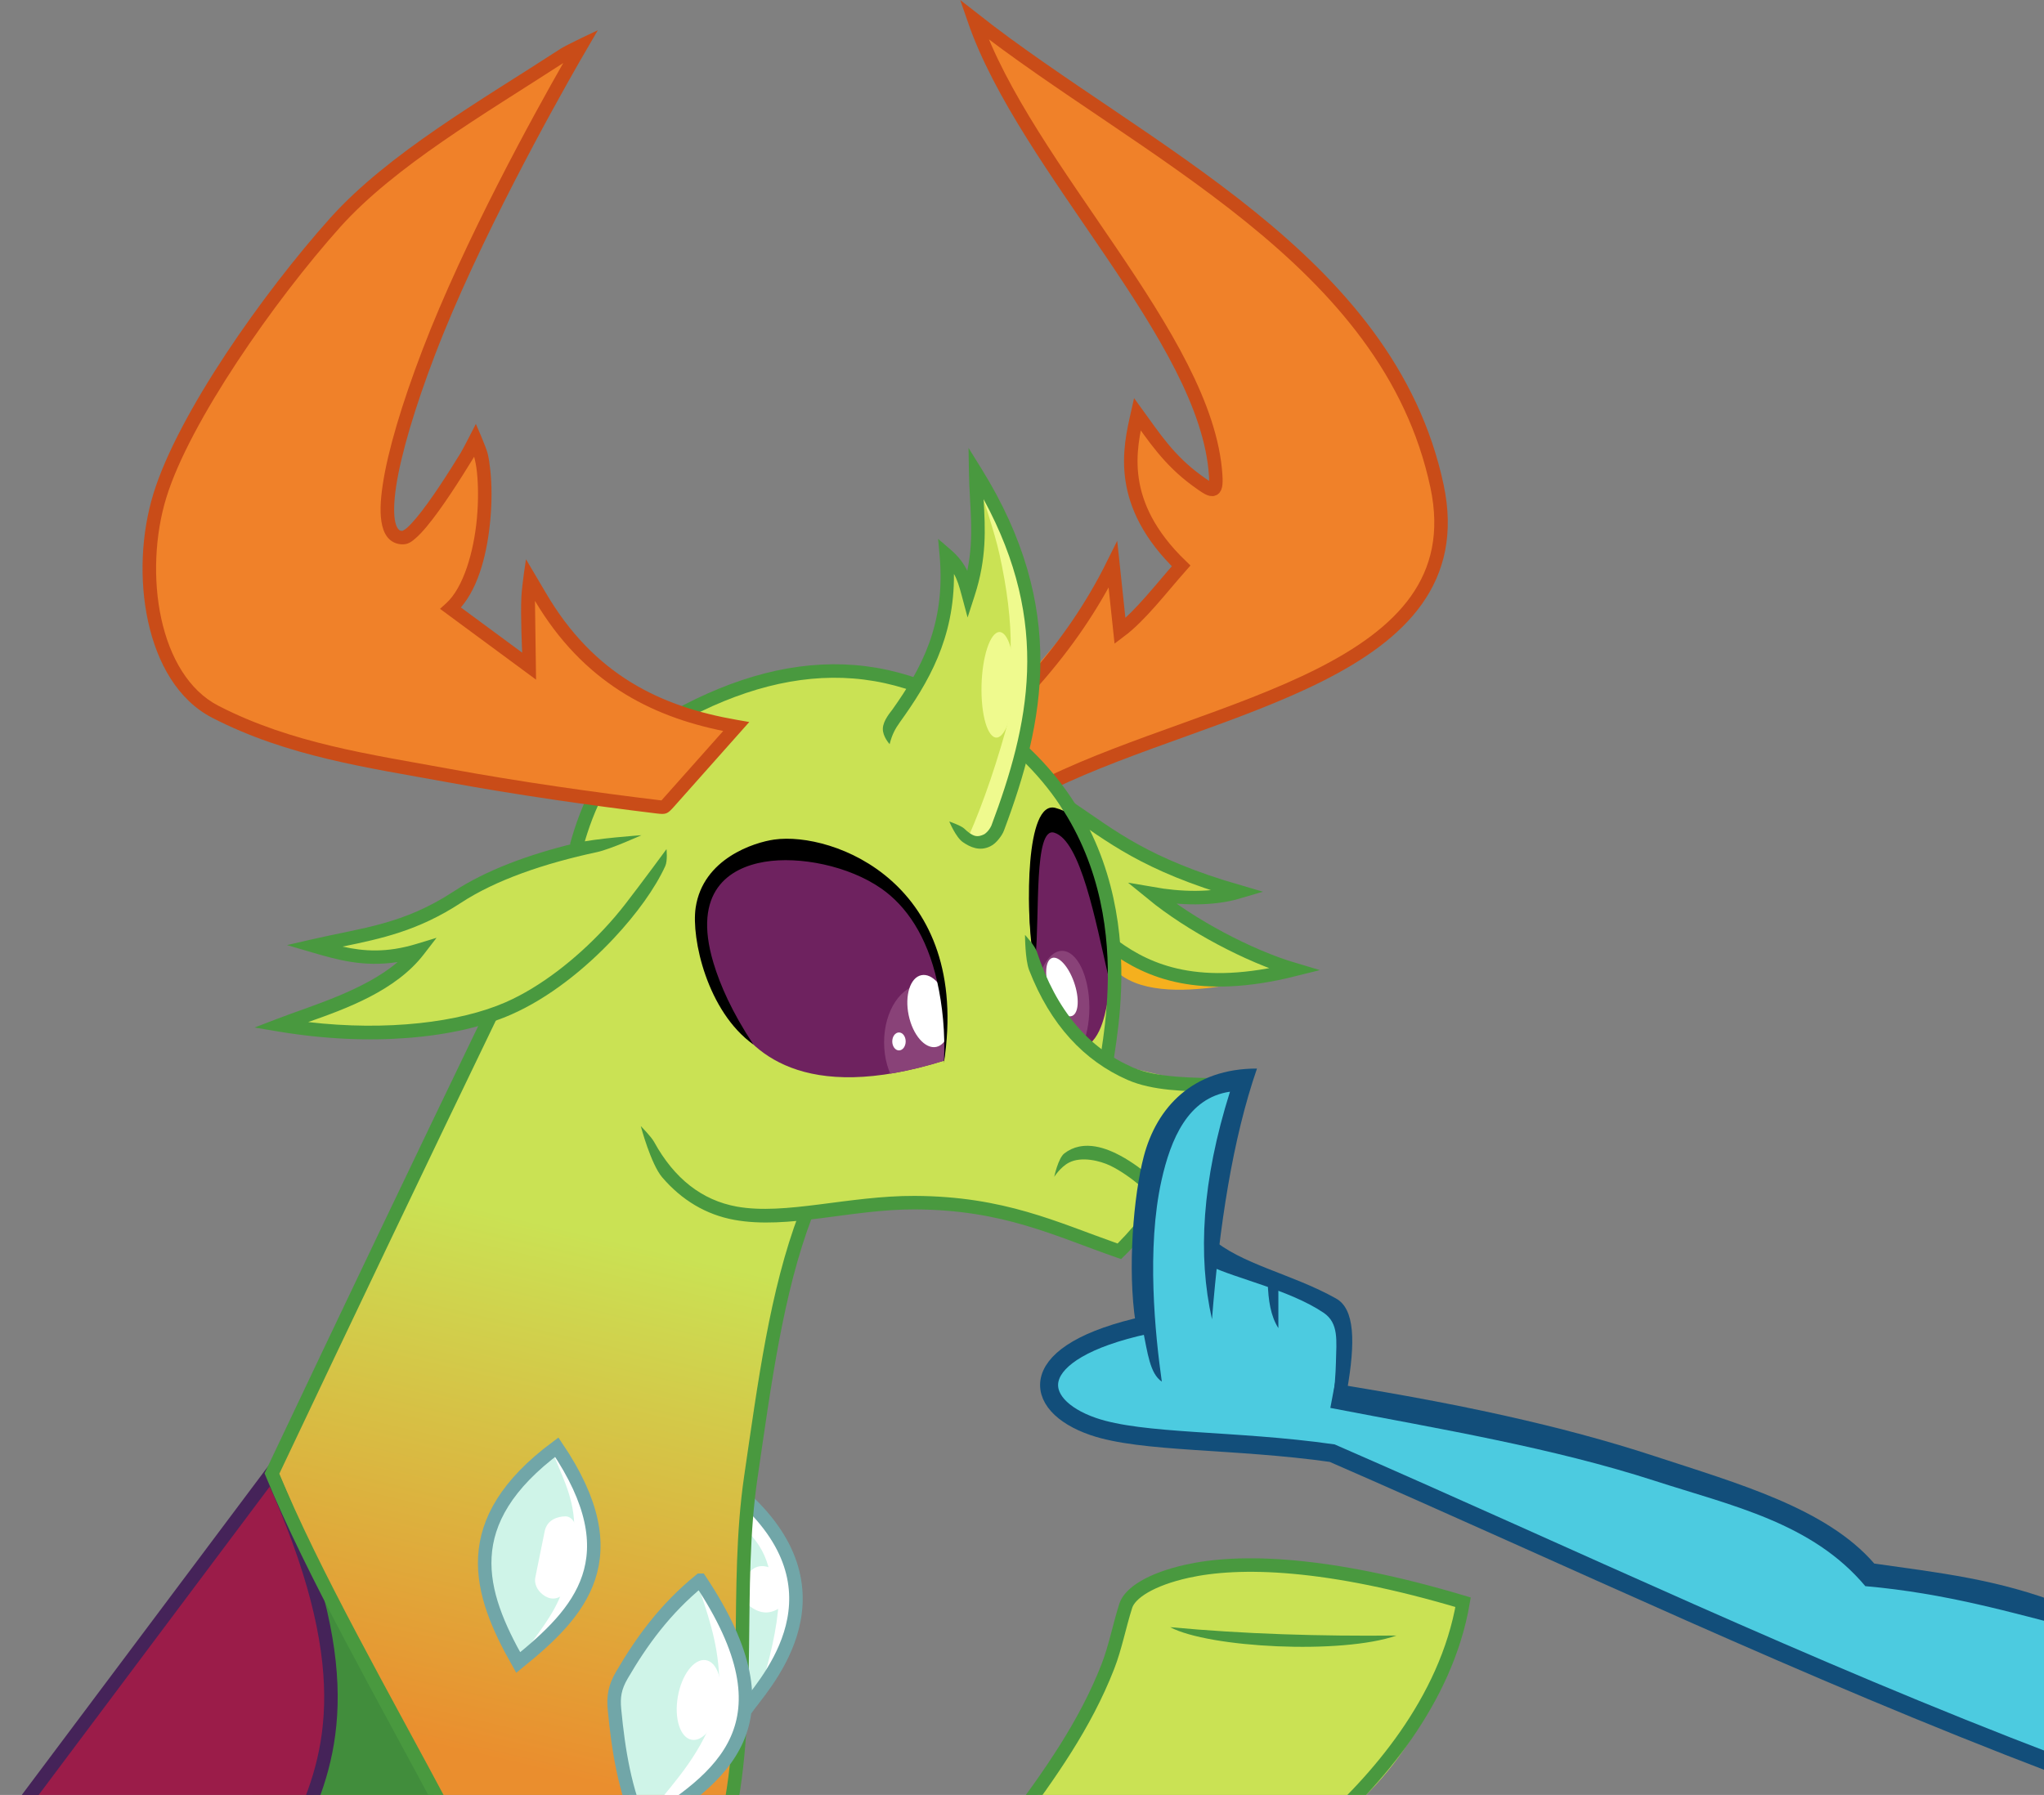 <?xml version="1.0" encoding="UTF-8" standalone="no"?>
<!-- Created with Inkscape (http://www.inkscape.org/) -->
<svg xmlns:dc="http://purl.org/dc/elements/1.1/" xmlns:cc="http://creativecommons.org/ns#" xmlns:rdf="http://www.w3.org/1999/02/22-rdf-syntax-ns#" xmlns:svg="http://www.w3.org/2000/svg" xmlns="http://www.w3.org/2000/svg" xmlns:xlink="http://www.w3.org/1999/xlink" xmlns:sodipodi="http://sodipodi.sourceforge.net/DTD/sodipodi-0.dtd" xmlns:inkscape="http://www.inkscape.org/namespaces/inkscape" width="1281.661mm" height="1125.783mm" viewBox="0 0 4541.319 3988.994" id="svg2" version="1.1" inkscape:version="0.91 r13725" sodipodi:docname="shut_your_horse_mouth_U.svg" inkscape:export-filename="/home/tps/Pictures/wip/Vector/PoneWS/shut_your_horse_mouth.png" inkscape:export-xdpi="138.72623" inkscape:export-ydpi="138.72623">
  <rect x="0" y="0" width="4541.319" height="3988.994" fill="#808080" stroke="none"/>
  <defs id="defs4">
    <linearGradient inkscape:collect="always" id="linearGradient4278">
      <stop style="stop-color:#cae254;stop-opacity:1;" offset="0" id="stop4280"/>
      <stop style="stop-color:#ea8e2e;stop-opacity:1" offset="1" id="stop4282"/>
    </linearGradient>
    <clipPath clipPathUnits="userSpaceOnUse" id="clipPath4195">
      <path style="opacity:1;fill:none;fill-opacity:1;stroke:#00ff00;stroke-width:1;stroke-linecap:butt;stroke-linejoin:miter;stroke-miterlimit:4;stroke-dasharray:none;stroke-opacity:1" d="m 3014.286,-1460 104.286,167.143 174.286,-191.429 -220,-30 237.143,-191.429 128.571,60 c 0,0 442.857,-75.714 444.286,-81.429 1.429,-5.714 40,-74.286 40,-74.286 l 221.429,140 -25.714,100 185.947,693.963 116.91,-16.82 -112.857,-715.714 -475.714,-258.571 L 3240,-1705.714 Z" id="path4197" inkscape:connector-curvature="0"/>
    </clipPath>
    <clipPath clipPathUnits="userSpaceOnUse" id="clipPath4232">
      <path style="opacity:1;fill:none;fill-opacity:1;stroke:#ff0000;stroke-width:30;stroke-linecap:butt;stroke-linejoin:miter;stroke-miterlimit:4;stroke-dasharray:none;stroke-opacity:1" d="m 3687.057,-657.848 -143.442,1084.904 -13.183,40.672 -51.569,-96.467 -24.142,280.049 80.935,-100.567 -4.163,332.902 c 0,0 -157.584,-38.386 -157.584,-58.589 0,-20.203 193.949,-1480.884 193.949,-1480.884 z" id="path4234" inkscape:connector-curvature="0" sodipodi:nodetypes="cccccccscc"/>
    </clipPath>
    <linearGradient inkscape:collect="always" xlink:href="#linearGradient4278" id="linearGradient4284" x1="3208.245" y1="2361.553" x2="2935.503" y2="3517.168" gradientUnits="userSpaceOnUse"/>
    <clipPath clipPathUnits="userSpaceOnUse" id="clipPath4337">
      <path style="opacity:1;fill:none;fill-opacity:1;stroke:#00ff00;stroke-width:1;stroke-linecap:butt;stroke-linejoin:miter;stroke-miterlimit:4;stroke-dasharray:none;stroke-opacity:1" d="m 3439.365,2526.251 60.813,12.695 c 1.794,52.645 -10.99,121.747 -23.193,190.193 l -62.748,-18.259 -8.177,-158.56 z" id="path4339" inkscape:connector-curvature="0" sodipodi:nodetypes="cccccc"/>
    </clipPath>
    <clipPath clipPathUnits="userSpaceOnUse" id="clipPath4353">
      <path sodipodi:nodetypes="cccc" inkscape:connector-curvature="0" id="path4355" d="m 3478.571,1862.857 c 45.65,83.423 162.645,203.656 477.688,105.296 27.066,-257.943 -66.331,-426.29 -324.83,-471.01 -209.857,5.009 -274.315,116.979 -152.857,365.714 z" style="opacity:1;fill:#6e225f;fill-opacity:1;stroke:none;stroke-width:1;stroke-linecap:butt;stroke-linejoin:miter;stroke-miterlimit:4;stroke-dasharray:none;stroke-opacity:1"/>
    </clipPath>
    <clipPath clipPathUnits="userSpaceOnUse" id="clipPath4357">
      <path sodipodi:nodetypes="csscsc" inkscape:connector-curvature="0" id="path4359" d="m 4317.392,1963.553 c -73.54,-58.274 -136.41,-124.308 -158.83,-219.76 -14.47,-61.605 -22.192,-168.798 5.042,-260.734 8.828,-29.799 17.236,-46.345 44.691,-61.959 48.167,44.332 90.179,100.026 111.159,194.55 18.058,81.361 20.533,191.489 -2.062,347.902 z" style="opacity:1;fill:#6e225f;fill-opacity:1;stroke:none;stroke-width:1;stroke-linecap:butt;stroke-linejoin:miter;stroke-miterlimit:4;stroke-dasharray:none;stroke-opacity:1"/>
    </clipPath>
  </defs>
  <sodipodi:namedview id="base" pagecolor="#ffffff" bordercolor="#666666" borderopacity="1.0" inkscape:pageopacity="0.0" inkscape:pageshadow="2" inkscape:zoom="0.12374369" inkscape:cx="1154.3007" inkscape:cy="1724.7118" inkscape:document-units="px" inkscape:current-layer="layer3" showgrid="false" fit-margin-top="0" fit-margin-left="0" fit-margin-right="0" fit-margin-bottom="0" borderlayer="true" inkscape:showpageshadow="false" inkscape:window-width="1920" inkscape:window-height="1060" inkscape:window-x="0" inkscape:window-y="0" inkscape:window-maximized="1" inkscape:snap-page="true"/>
  <g inkscape:groupmode="layer" id="layer4" inkscape:label="Thorax" style="display:inline" transform="translate(-1858.681,388.994)">
    <g inkscape:groupmode="layer" id="layer3" inkscape:label="T Color" style="display:inline;opacity:1">
      <path style="opacity:1;fill:#cae254;fill-opacity:1;stroke:none;stroke-width:1;stroke-linecap:butt;stroke-linejoin:miter;stroke-miterlimit:4;stroke-dasharray:none;stroke-opacity:1" d="m 4101.219,3678.792 c 143.406,-172.469 237.071,-347.424 272.741,-525.279 152.916,-73.005 346.598,-110.68 739.432,24.244 -51.183,190.581 -123.834,373.76 -329.31,511.137" id="path4241" inkscape:connector-curvature="0" sodipodi:nodetypes="cccc"/>
      <path style="opacity:1;fill:url(#linearGradient4284);fill-opacity:1;stroke:none;stroke-width:1;stroke-linecap:butt;stroke-linejoin:miter;stroke-miterlimit:4;stroke-dasharray:none;stroke-opacity:1" d="m 2882.975,2010.02 -422.244,884.894 0,796 1016.213,0 c 56.829,-221.625 35.371,-513.406 51.372,-772.547 13.525,-219.044 68.26,-425.736 122.374,-611.362 z" id="path4276" inkscape:connector-curvature="0" sodipodi:nodetypes="ccccscc"/>
      <path style="opacity:1;fill:#418d3c;fill-opacity:1;stroke:none;stroke-width:1;stroke-linecap:butt;stroke-linejoin:miter;stroke-miterlimit:4;stroke-dasharray:none;stroke-opacity:1" d="m 2456.691,2884.812 400.02,781.858 -440.426,0 z" id="path4243" inkscape:connector-curvature="0"/>
      <path style="opacity:1;fill:#9b1c49;fill-opacity:1;stroke:none;stroke-width:1;stroke-linecap:butt;stroke-linejoin:miter;stroke-miterlimit:4;stroke-dasharray:none;stroke-opacity:1" d="m 1858.681,3672.731 608.112,-791.96 c 80.7,173.572 118.47,321.57 127.382,452.374 9.966,146.276 -38.381,270.042 -80.915,385.042 z" id="path4245" inkscape:connector-curvature="0" sodipodi:nodetypes="ccscc"/>
      <path style="opacity:1;fill:#cae254;fill-opacity:1;stroke:none;stroke-width:1;stroke-linecap:butt;stroke-linejoin:miter;stroke-miterlimit:4;stroke-dasharray:none;stroke-opacity:1" d="m 2835.714,2091.429 790,287.143 c 24.004,-17 1.831,-58.592 27.715,-70.628 73.758,-34.297 202.08,-21.86 289.464,-20.184 124.716,2.392 262.073,38.154 408.535,97.955 l 231.429,-351.429 -280,-65.714 -37.143,-480 c -90.805,-152.476 -165.106,-316.917 -402.857,-362.857 -218,-33.219 -410.453,-6.755 -549.294,108.845 -71.072,59.175 -136.429,142.691 -167.849,251.155 z" id="path4247" inkscape:connector-curvature="0" sodipodi:nodetypes="ccsscccccscc"/>
      <path style="opacity:1;fill:#cae254;fill-opacity:1;stroke:none;stroke-width:1;stroke-linecap:butt;stroke-linejoin:miter;stroke-miterlimit:4;stroke-dasharray:none;stroke-opacity:1" d="m 3275.925,1467.568 c -105.093,22.807 -219.148,38.602 -318.415,93.5 -119.787,66.246 -242.842,128.859 -376.57,143.886 38.474,41.443 115.742,40.008 205.061,25.254 -80.396,66.509 -173.05,106.048 -266.68,143.442 21.843,28.892 328.536,39.381 479.496,-21.691 125.775,-50.883 243.019,-153.544 345.799,-343.985" id="path4249" inkscape:connector-curvature="0" sodipodi:nodetypes="cscccsc"/>
      <path style="opacity:1;fill:#cae254;fill-opacity:1;stroke:none;stroke-width:1;stroke-linecap:butt;stroke-linejoin:miter;stroke-miterlimit:4;stroke-dasharray:none;stroke-opacity:1" d="m 4246.681,1420.091 c 118.636,74.929 239.118,124.946 359.614,174.756 l -203.041,2.02 314.158,162.635 c -84.127,21.301 -145.166,61.387 -381.838,-41.416 z" id="path4253" inkscape:connector-curvature="0" sodipodi:nodetypes="cccccc"/>
      <path style="display:inline;opacity:1;fill:#f08129;fill-opacity:1;stroke:none;stroke-width:30;stroke-linecap:butt;stroke-linejoin:miter;stroke-miterlimit:4;stroke-dasharray:none;stroke-opacity:1" d="m 4046.69,1222.342 c 73.115,-82.735 239.002,-264.452 284.739,-356.628 l 15.672,147.735 c 45.252,-33.99 90.504,-93.608 135.756,-144.877 -144.094,-138.988 -114.023,-261.951 -97.143,-337.143 36.712,50.547 69.672,101.81 131.345,146.927 34.872,25.51 45.289,32.111 42.619,-10.756 -19.013,-305.211 -422.048,-680.712 -536.821,-1013.314 373.136,293.189 920.661,529.794 1028.572,1037.143 88.462,415.907 -498.077,483.899 -860,660" id="path4214-3" inkscape:connector-curvature="0" sodipodi:nodetypes="cccccsscsc"/>
      <path style="opacity:1;fill:#cae254;fill-opacity:1;stroke:none;stroke-width:1;stroke-linecap:butt;stroke-linejoin:miter;stroke-miterlimit:4;stroke-dasharray:none;stroke-opacity:1" d="m 3824.286,1238.571 c 69.553,-104.323 152.201,-196.145 141.429,-377.143 l 44.286,70 31.429,-254.286 c 81.404,144.184 113.885,278.959 112.109,407.147 -1.953,141.004 -45.354,274.037 -110.68,402.853" id="path4251" inkscape:connector-curvature="0" sodipodi:nodetypes="ccccsc"/>
      <path style="opacity:1;fill:#f08129;fill-opacity:1;stroke:none;stroke-width:1;stroke-linecap:butt;stroke-linejoin:miter;stroke-miterlimit:4;stroke-dasharray:none;stroke-opacity:1" d="M 3102.17,-252.74 C 2902.9,-126.896 2691.056,-6.691 2545.164,183.55 2419.402,341.519 2297.81,508.502 2225.12,698.361 c -46.222,142.342 -42.772,314.408 51.194,437.097 65.659,73.094 167.079,96.449 256.891,126.274 228.686,58.637 463.45,89.788 696.257,126.547 58.271,19.503 119.351,31.601 145.496,-38.496 30.924,-43.294 87.044,-82.917 114.636,-117.922 -78.138,-31.44 -166.243,-34.842 -236.254,-86.039 -84.263,-46.805 -144.421,-123.243 -193.946,-203.875 -4.603,2.588 -14.398,-14.897 -17.408,-11.147 -25.27,31.483 6.57,120.822 -1.786,162.825 -48.71,-14.448 -128.947,-91.424 -189.42,-130.247 80.296,-86.282 84.5,-215.199 72.98,-326.386 -4.677,-3.734 -5.115,-28.711 -9.431,-28.838 -32.626,-0.963 -69.633,104.304 -90.454,135.267 -30.27,45.016 -106.621,102.882 -109.197,16.574 -0.163,-136.499 54.902,-265.476 100.637,-391.89 83.179,-210.252 190.86,-409.533 298.705,-607.858 4.877,-7.714 -3.557,-17.737 -11.85,-12.986 z" id="path4273" inkscape:connector-curvature="0" sodipodi:nodetypes="ccccccccccscccsscccc"/>
      <path style="display:inline;opacity:1;fill:#cff4e8;fill-opacity:1;stroke:none;stroke-width:30;stroke-linecap:butt;stroke-linejoin:miter;stroke-miterlimit:4;stroke-dasharray:none;stroke-opacity:1" d="m 3522.857,2950 c 222.189,214.746 25.178,411.94 -7.143,460 z" id="path4228-7" inkscape:connector-curvature="0" sodipodi:nodetypes="cc"/>
      <path style="display:inline;opacity:1;fill:#cff4e8;fill-opacity:1;stroke:none;stroke-width:30;stroke-linecap:butt;stroke-linejoin:miter;stroke-miterlimit:4;stroke-dasharray:none;stroke-opacity:1" d="m 3095.714,2827.143 c 165.893,245.952 51.656,367.403 -85.714,478.571 -87.804,-155.317 -138.296,-311.983 85.714,-478.571 z" id="path4224-5" inkscape:connector-curvature="0" sodipodi:nodetypes="ccc"/>
      <path style="display:inline;opacity:1;fill:#cff4e8;fill-opacity:1;stroke:none;stroke-width:30;stroke-linecap:butt;stroke-linejoin:miter;stroke-miterlimit:4;stroke-dasharray:none;stroke-opacity:1" d="m 3414.286,3122.857 c -78.561,63.982 -130.727,136.719 -173.996,210.927 -15.971,27.392 -19.015,48.235 -16.344,76.317 8.693,91.391 23.096,180.881 60.34,262.757 178.35,-111.324 343.329,-229.78 130,-550 z" id="path4226-3" inkscape:connector-curvature="0" sodipodi:nodetypes="csscc"/>
      <path style="opacity:1;fill:#6e225f;fill-opacity:1;stroke:none;stroke-width:1;stroke-linecap:butt;stroke-linejoin:miter;stroke-miterlimit:4;stroke-dasharray:none;stroke-opacity:1" d="m 3478.571,1862.857 c 45.65,83.423 162.645,203.656 477.688,105.296 27.066,-257.943 -66.331,-426.29 -324.83,-471.01 -209.857,5.009 -274.315,116.979 -152.857,365.714 z" id="path4307" inkscape:connector-curvature="0" sodipodi:nodetypes="cccc"/>
      <path style="opacity:1;fill:#6e225f;fill-opacity:1;stroke:none;stroke-width:1;stroke-linecap:butt;stroke-linejoin:miter;stroke-miterlimit:4;stroke-dasharray:none;stroke-opacity:1" d="m 4317.392,1963.553 c -73.54,-58.274 -136.41,-124.308 -158.83,-219.76 -14.47,-61.605 -22.192,-168.798 5.042,-260.734 8.828,-29.799 17.236,-46.345 44.691,-61.959 48.167,44.332 90.179,100.026 111.159,194.55 18.058,81.361 20.533,191.489 -2.062,347.902 z" id="path4309" inkscape:connector-curvature="0" sodipodi:nodetypes="csscsc"/>
      <path style="opacity:1;fill:#f5b01e;fill-opacity:1;stroke:none;stroke-width:1;stroke-linecap:butt;stroke-linejoin:miter;stroke-miterlimit:4;stroke-dasharray:none;stroke-opacity:1" d="m 4343.656,1773.644 c 55.837,46.849 159.547,40.319 237.386,27.779 l -237.891,-76.772 z" id="path4311" inkscape:connector-curvature="0" sodipodi:nodetypes="cccc"/>
      <path style="opacity:1;fill:#effa8e;fill-opacity:1;stroke:none;stroke-width:1;stroke-linecap:butt;stroke-linejoin:miter;stroke-miterlimit:4;stroke-dasharray:none;stroke-opacity:1" d="m 4010,1471.429 c 34.883,-79.161 65.592,-170.844 92.857,-272.857 l 1.429,-141.429 c 1.121,-68.738 -8.717,-140.465 -24.871,-213.914 -11.8,-53.655 -37.685,-126.801 -54.414,-181.8 53.958,74.805 117.742,171.811 130.714,414.286 8.143,152.58 -54.432,274.222 -104.286,401.429 z" id="path4313" inkscape:connector-curvature="0" sodipodi:nodetypes="cccscccc"/>
      <ellipse style="opacity:1;fill:#effa8e;fill-opacity:1;stroke:none;stroke-width:1.045;stroke-linecap:butt;stroke-linejoin:miter;stroke-miterlimit:4;stroke-dasharray:none;stroke-opacity:1" id="path4315" cx="4781.746" cy="3871.905" rx="44.291" ry="114.631" transform="matrix(0.82,-0.572,0.04,0.999,0,0)"/>
      <path style="opacity:1;fill:#ffffff;fill-opacity:1;stroke:none;stroke-width:1;stroke-linecap:butt;stroke-linejoin:miter;stroke-miterlimit:4;stroke-dasharray:none;stroke-opacity:1" d="m 3023.387,3284.832 c 25.493,-38.581 67.138,-85.264 84.853,-139.401 l 26.264,-146.472 c -2.052,-66.84 -31.619,-115.613 -51.518,-169.706 135.649,176.335 106.446,333.118 -59.599,455.579 z" id="path4317" inkscape:connector-curvature="0" sodipodi:nodetypes="ccccc"/>
      <path style="opacity:1;fill:#ffffff;fill-opacity:1;stroke:none;stroke-width:1;stroke-linecap:butt;stroke-linejoin:miter;stroke-miterlimit:4;stroke-dasharray:none;stroke-opacity:1" d="m 3140.059,3013.101 c 0.332,-7.701 -6.996,-32.518 -25.352,-32.24 -16.127,0.244 -40.489,6.77 -45.864,33.25 l -20.708,102.025 c -4.341,21.387 13.147,39.654 28.019,45.222 16.366,6.128 31.119,-0.866 45.722,-18.959" id="path4319" inkscape:connector-curvature="0" sodipodi:nodetypes="cssssc"/>
      <ellipse style="opacity:1;fill:#ffffff;fill-opacity:1;stroke:none;stroke-width:1.038;stroke-linecap:butt;stroke-linejoin:miter;stroke-miterlimit:4;stroke-dasharray:none;stroke-opacity:1" id="path4321" cx="3936.985" cy="2854.068" rx="47.267" ry="89.803" transform="matrix(0.989,0.146,-0.169,0.986,0,0)"/>
      <path style="opacity:1;fill:#ffffff;fill-opacity:1;stroke:none;stroke-width:1;stroke-linecap:butt;stroke-linejoin:miter;stroke-miterlimit:4;stroke-dasharray:none;stroke-opacity:1" d="m 3287.143,3659.286 c 52.413,-69.944 112.795,-125.943 151.429,-220 l 17.857,-102.143 c -3.206,-79.912 -27.022,-143.335 -48.572,-208.571 223.941,323.125 55.874,429.278 -120.714,530.714 z" id="path4323" inkscape:connector-curvature="0" sodipodi:nodetypes="ccccc"/>
      <path style="opacity:1;fill:#ffffff;fill-opacity:1;stroke:none;stroke-width:1;stroke-linecap:butt;stroke-linejoin:miter;stroke-miterlimit:4;stroke-dasharray:none;stroke-opacity:1" d="m 3517.575,3114.117 c 18.227,-32.258 48.6,-25.925 72.507,-7.071 l 6.061,73.741 c -31.327,23.645 -57.063,13.744 -80.812,-8.081" id="path4325" inkscape:connector-curvature="0" sodipodi:nodetypes="cccc"/>
      <path style="opacity:1;fill:#ffffff;fill-opacity:1;stroke:none;stroke-width:1;stroke-linecap:butt;stroke-linejoin:miter;stroke-miterlimit:4;stroke-dasharray:none;stroke-opacity:1" d="m 3517.857,3012.857 c 28.592,27.464 43.699,58.128 50.63,90.732 4.706,22.137 21.356,43.74 20.184,67.272 -2.897,58.165 -20.816,132.243 -39.385,189.138 46.694,-49.313 72.082,-134.773 80.714,-227.857 -24.916,-66.582 -49.26,-134.214 -96.429,-160 z" id="path4327" inkscape:connector-curvature="0" sodipodi:nodetypes="csscccc"/>
      <ellipse style="opacity:1;fill:#894278;fill-opacity:1;stroke:none;stroke-width:1.099;stroke-linecap:butt;stroke-linejoin:miter;stroke-miterlimit:4;stroke-dasharray:none;stroke-opacity:1" id="path4343" cx="3908.581" cy="1927.5" rx="85.656" ry="128.165" clip-path="url(#clipPath4353)"/>
      <ellipse style="opacity:1;fill:#ffffff;fill-opacity:1;stroke:none;stroke-width:1.037;stroke-linecap:butt;stroke-linejoin:miter;stroke-miterlimit:4;stroke-dasharray:none;stroke-opacity:1" id="path4329" cx="3460.716" cy="2618.889" rx="45.696" ry="81.41" transform="matrix(0.979,-0.204,0.204,0.979,0,0)" clip-path="url(#clipPath4337)"/>
      <ellipse style="opacity:1;fill:#894278;fill-opacity:1;stroke:none;stroke-width:1;stroke-linecap:butt;stroke-linejoin:miter;stroke-miterlimit:4;stroke-dasharray:none;stroke-opacity:1" id="path4345" cx="4218.397" cy="1850.416" rx="60.609" ry="126.269" clip-path="url(#clipPath4357)"/>
      <ellipse transform="matrix(0.924,-0.382,0.333,0.943,0,0)" ry="68.103" rx="28.9" cy="3283.444" cx="3381.733" id="ellipse4331" style="opacity:1;fill:#ffffff;fill-opacity:1;stroke:none;stroke-width:0.754;stroke-linecap:butt;stroke-linejoin:miter;stroke-miterlimit:4;stroke-dasharray:none;stroke-opacity:1"/>
      <ellipse style="opacity:1;fill:#ffffff;fill-opacity:1;stroke:none;stroke-width:1;stroke-linecap:butt;stroke-linejoin:miter;stroke-miterlimit:4;stroke-dasharray:none;stroke-opacity:1" id="path4341" cx="3856.005" cy="1925.42" rx="14.9" ry="19.951"/>
      <path style="opacity:1;fill:#cae254;fill-opacity:1;stroke:none;stroke-width:1;stroke-linecap:butt;stroke-linejoin:miter;stroke-miterlimit:4;stroke-dasharray:none;stroke-opacity:1" d="m 4280.016,1930.723 c 34.906,-31.028 36.149,-91.758 50.508,-140.916 l -14.142,170.716 z" id="path4347" inkscape:connector-curvature="0" sodipodi:nodetypes="cccc"/>
    </g>
    <g inkscape:groupmode="layer" id="layer2" inkscape:label="T Lines" transform="translate(-1.0351562e-6,2880)" style="display:inline;opacity:1">
      <path style="opacity:1;fill:none;fill-opacity:1;stroke:#452359;stroke-width:30;stroke-linecap:butt;stroke-linejoin:miter;stroke-miterlimit:4;stroke-dasharray:none;stroke-opacity:1" d="M 1884.945,774.548 2461.237,5.317 C 2655.001,431.544 2600.676,627.85 2523.361,794.751" id="path4222" inkscape:connector-curvature="0" sodipodi:nodetypes="ccc"/>
      <path style="opacity:1;fill:none;fill-opacity:1;stroke:#49993f;stroke-width:30;stroke-linecap:butt;stroke-linejoin:miter;stroke-miterlimit:4;stroke-dasharray:none;stroke-opacity:1" d="M 2848.571,760 C 2711.209,501.539 2554.207,228.223 2462.857,5.714 2626.534,-339.928 2805.164,-714.089 2948.24,-1010.433" id="path4169" inkscape:connector-curvature="0" sodipodi:nodetypes="ccc"/>
      <path style="opacity:1;fill:#000000;fill-opacity:1;stroke:none;stroke-width:1;stroke-linecap:butt;stroke-linejoin:miter;stroke-miterlimit:4;stroke-dasharray:none;stroke-opacity:1" d="m 4152.857,-1150.714 c -14.502,-96.899 -16.069,-340.55 50.714,-322.857 108.009,28.615 114.935,193.882 123.572,349.286 -1.186,-3.31 -1.543,20.423 -3.155,27.752 -0.942,4.279 -3.37,-5.272 -3.847,-7.328 -26.845,-115.721 -60.377,-297.611 -119.426,-314.71 -45.36,-13.135 -31.84,183.233 -41.429,277.857 z" id="path4220" inkscape:connector-curvature="0" sodipodi:nodetypes="cscssscc"/>
      <path style="opacity:1;fill:none;fill-opacity:1;stroke:#49993f;stroke-width:30;stroke-linecap:butt;stroke-linejoin:miter;stroke-miterlimit:4;stroke-dasharray:none;stroke-opacity:1" d="m 4237.071,-1472.035 c 90.716,60.758 164.358,124.033 374.358,184.892 -60.952,18.106 -131.905,14.891 -192.857,4.286 85.371,69.867 214.726,138.607 315.714,168.571 -212.047,53.154 -323.974,3.819 -399.643,-51.071" id="path4177" inkscape:connector-curvature="0" sodipodi:nodetypes="ccccc"/>
      <path style="opacity:1;fill:none;fill-opacity:1;stroke:#c94c18;stroke-width:30;stroke-linecap:butt;stroke-linejoin:miter;stroke-miterlimit:4;stroke-dasharray:none;stroke-opacity:1" d="m 4154.776,-1754.632 c 73.115,-82.735 130.915,-167.477 176.653,-259.653 l 15.672,147.735 c 45.252,-33.99 90.504,-93.608 135.756,-144.877 -144.094,-138.988 -114.023,-261.951 -97.143,-337.143 36.712,50.547 69.672,101.81 131.345,146.927 34.872,25.51 45.289,32.111 42.619,-10.756 -19.013,-305.211 -422.048,-680.712 -536.821,-1013.314 373.136,293.189 920.661,529.794 1028.572,1037.143 88.462,415.907 -498.077,483.899 -860,660" id="path4214" inkscape:connector-curvature="0" sodipodi:nodetypes="cccccsscsc"/>
      <path style="opacity:1;fill:none;fill-opacity:1;stroke:#49993f;stroke-width:30;stroke-linecap:butt;stroke-linejoin:miter;stroke-miterlimit:4;stroke-dasharray:none;stroke-opacity:1" d="m 3139.554,-1389.199 c 22.532,-81.759 66.13,-192.996 167.425,-255.647 278.111,-172.012 533.725,-183.568 774.569,3.304 327.135,253.827 249.382,633.29 235.845,731.155" id="path4171" inkscape:connector-curvature="0" sodipodi:nodetypes="cssc" clip-path="url(#clipPath4195)"/>
      <path style="color:#000000;font-style:normal;font-variant:normal;font-weight:normal;font-stretch:normal;font-size:medium;line-height:normal;font-family:sans-serif;text-indent:0;text-align:start;text-decoration:none;text-decoration-line:none;text-decoration-style:solid;text-decoration-color:#000000;letter-spacing:normal;word-spacing:normal;text-transform:none;direction:ltr;block-progression:tb;writing-mode:lr-tb;baseline-shift:baseline;text-anchor:start;white-space:normal;clip-rule:nonzero;display:inline;overflow:visible;visibility:visible;opacity:1;isolation:auto;mix-blend-mode:normal;color-interpolation:sRGB;color-interpolation-filters:linearRGB;solid-color:#000000;solid-opacity:1;fill:#49993f;fill-opacity:1;fill-rule:nonzero;stroke:none;stroke-width:30;stroke-linecap:butt;stroke-linejoin:miter;stroke-miterlimit:4;stroke-dasharray:none;stroke-dashoffset:0;stroke-opacity:1;color-rendering:auto;image-rendering:auto;shape-rendering:auto;text-rendering:auto;enable-background:accumulate" d="m 3136.558,-1395.117 c -103.515,25.121 -197.524,59.797 -270.312,107.466 -111.51,73.029 -201.687,80.274 -313.92,106.066 l -56.023,12.875 55.172,16.141 c 54.666,15.992 114.149,33.467 190.69,21.557 -74.1,63.248 -190.188,96.508 -266.6,125.809 l -51.441,19.725 54.34,9.074 c 202.237,33.775 393.219,15.954 515.883,-37.898 83.263,-36.554 163.688,-100.808 227.69,-169.08 51.362,-54.789 92.15,-111.683 114.682,-160.822 5.545,-12.093 2.801,-37.765 2.801,-37.765 0,0 -54.474,74.235 -91.392,121.892 -14.467,18.674 -30.573,37.612 -47.977,56.178 -61.819,65.944 -139.994,127.943 -217.861,162.129 -102.624,45.054 -264.088,64.503 -438.959,44.137 85.397,-29.894 194.732,-69.96 256.566,-150.063 l 28.68,-37.152 -44.91,13.633 c -66.064,20.054 -116.7,16.403 -163.891,5.865 86.206,-17.793 167.91,-34.986 262.908,-97.201 77.626,-50.838 184.519,-87.49 302.481,-112.808 30.093,-6.459 98.609,-37.522 98.609,-37.522 0,0 -103.302,7.109 -147.213,17.766 z" id="path4173" inkscape:connector-curvature="0" sodipodi:nodetypes="ssscsccccssscssscscscsscs"/>
      <path style="color:#000000;font-style:normal;font-variant:normal;font-weight:normal;font-stretch:normal;font-size:medium;line-height:normal;font-family:sans-serif;text-indent:0;text-align:start;text-decoration:none;text-decoration-line:none;text-decoration-style:solid;text-decoration-color:#000000;letter-spacing:normal;word-spacing:normal;text-transform:none;direction:ltr;block-progression:tb;writing-mode:lr-tb;baseline-shift:baseline;text-anchor:start;white-space:normal;clip-rule:nonzero;display:inline;overflow:visible;visibility:visible;opacity:1;isolation:auto;mix-blend-mode:normal;color-interpolation:sRGB;color-interpolation-filters:linearRGB;solid-color:#000000;solid-opacity:1;fill:#49993f;fill-opacity:1;fill-rule:nonzero;stroke:none;stroke-width:30;stroke-linecap:butt;stroke-linejoin:miter;stroke-miterlimit:4;stroke-dasharray:none;stroke-dashoffset:0;stroke-opacity:1;color-rendering:auto;image-rendering:auto;shape-rendering:auto;text-rendering:auto;enable-background:accumulate" d="m 4136.036,-1191.335 c 0,0 0.104,55.066 9.145,78.293 47.422,121.827 122.137,201.576 218.766,243.987 54.953,24.119 128.476,25.59 194.188,25.984 -54.436,111.642 -121.304,241.937 -216.43,337.561 -134.159,-47.186 -251.556,-104.921 -450.531,-105.791 -146.934,-0.642 -287.691,43.418 -395.768,23.705 -76.76,-14.001 -138.423,-61.788 -183.251,-143.364 -6.873,-12.506 -29.792,-35.433 -29.792,-35.433 0,0 22.346,84.4 47.619,113.872 43.423,50.639 97.35,83.003 160.042,94.438 119.861,21.863 260.413,-23.833 401.02,-23.219 197.548,0.863 309.42,58.802 449.73,107.334 l 8.746,3.025 6.627,-6.459 c 110.032,-107.253 181.894,-255.429 239.4,-373.908 l 10.381,-21.391 -23.775,-0.158 c -71.21,-0.478 -154.744,-1.106 -206.148,-23.668 -96.897,-42.529 -169.808,-124.082 -213.923,-258.062 -4.28,-12.998 -26.045,-36.747 -26.045,-36.747 z" id="path4179" inkscape:connector-curvature="0" sodipodi:nodetypes="cssccssscsssccccccssc"/>
      <path style="color:#000000;font-style:normal;font-variant:normal;font-weight:normal;font-stretch:normal;font-size:medium;line-height:normal;font-family:sans-serif;text-indent:0;text-align:start;text-decoration:none;text-decoration-line:none;text-decoration-style:solid;text-decoration-color:#000000;letter-spacing:normal;word-spacing:normal;text-transform:none;direction:ltr;block-progression:tb;writing-mode:lr-tb;baseline-shift:baseline;text-anchor:start;white-space:normal;clip-rule:nonzero;display:inline;overflow:visible;visibility:visible;opacity:1;isolation:auto;mix-blend-mode:normal;color-interpolation:sRGB;color-interpolation-filters:linearRGB;solid-color:#000000;solid-opacity:1;fill:#49993f;fill-opacity:1;fill-rule:nonzero;stroke:none;stroke-width:30;stroke-linecap:butt;stroke-linejoin:miter;stroke-miterlimit:4;stroke-dasharray:none;stroke-dashoffset:0;stroke-opacity:1;color-rendering:auto;image-rendering:auto;shape-rendering:auto;text-rendering:auto;enable-background:accumulate" d="m 4276.68,-722.66 c -6.934,-0.156 -13.855,0.404 -20.723,1.816 -11.568,2.38 -22.581,7.412 -32.583,15.122 -13.748,10.598 -22.424,52.061 -22.424,52.061 0,0 13.52,-21.459 32.311,-31.422 27.951,-14.82 69.855,-4.203 92.005,6.489 46.614,22.501 94.63,68.206 115.193,90.254 l 21.939,-20.463 c -22.187,-23.788 -70.791,-70.918 -124.025,-96.775 -19.963,-9.697 -40.89,-16.613 -61.693,-17.082 z" id="path4183" inkscape:connector-curvature="0" sodipodi:nodetypes="ssscssccss"/>
      <path style="opacity:1;fill:none;fill-opacity:1;stroke:#71a6a8;stroke-width:30;stroke-linecap:butt;stroke-linejoin:miter;stroke-miterlimit:4;stroke-dasharray:none;stroke-opacity:1" d="m 3522.857,70 c 222.189,214.746 25.178,411.94 -7.143,460" id="path4228" inkscape:connector-curvature="0" sodipodi:nodetypes="cc"/>
      <path style="opacity:1;fill:none;fill-opacity:1;stroke:#49993f;stroke-width:30;stroke-linecap:butt;stroke-linejoin:miter;stroke-miterlimit:4;stroke-dasharray:none;stroke-opacity:1" d="m 3648.571,-568.572 c -64.748,170.601 -90.892,371.5 -121.802,582.817 -35.666,243.834 2.436,511.614 -51.056,762.898" id="path4187" inkscape:connector-curvature="0" sodipodi:nodetypes="csc" clip-path="url(#clipPath4232)"/>
      <path style="color:#000000;font-style:normal;font-variant:normal;font-weight:normal;font-stretch:normal;font-size:medium;line-height:normal;font-family:sans-serif;text-indent:0;text-align:start;text-decoration:none;text-decoration-line:none;text-decoration-style:solid;text-decoration-color:#000000;letter-spacing:normal;word-spacing:normal;text-transform:none;direction:ltr;block-progression:tb;writing-mode:lr-tb;baseline-shift:baseline;text-anchor:start;white-space:normal;clip-rule:nonzero;display:inline;overflow:visible;visibility:visible;opacity:1;isolation:auto;mix-blend-mode:normal;color-interpolation:sRGB;color-interpolation-filters:linearRGB;solid-color:#000000;solid-opacity:1;fill:#49993f;fill-opacity:1;fill-rule:nonzero;stroke:none;stroke-width:30;stroke-linecap:butt;stroke-linejoin:miter;stroke-miterlimit:4;stroke-dasharray:none;stroke-dashoffset:0;stroke-opacity:1;color-rendering:auto;image-rendering:auto;shape-rendering:auto;text-rendering:auto;enable-background:accumulate" d="m 4010.582,-2273.525 0.889,54.227 c 1.286,78.566 12.599,139.93 -3.688,218.699 -8.109,-16.457 -19.167,-31.531 -36.762,-46.701 l -28.057,-24.191 3.322,36.897 c 13.805,153.292 -40.728,252.079 -105.045,342.678 -3.638,5.124 -20.49,24.122 -21.074,41.923 -0.59,17.983 15.107,34.744 15.107,34.744 5.161,-20.63 11.917,-33.659 22.965,-49.017 62.398,-86.778 121.18,-185.784 119.906,-329.27 7.471,13.034 11.778,27.455 17.199,47.73 l 13.121,49.074 15.641,-48.33 c 27.219,-84.104 23.692,-148.254 19.955,-214.416 150.995,277.464 100.774,502.607 17.285,725.244 -0.799,2.131 -3.677,7.126 -7.025,11.191 -3.349,4.065 -7.587,7.405 -8.594,7.902 -15.168,7.49 -22.619,4.518 -33.191,-2.734 -3.862,-2.649 -7.705,-6.059 -11.629,-9.827 -6.818,-6.546 -33.114,-15.68 -33.114,-15.68 0,0 14.445,35.1 30.275,45.959 15.829,10.859 36.882,21.064 60.943,9.182 7.842,-3.872 13.381,-9.556 18.467,-15.73 5.085,-6.174 9.297,-12.633 11.959,-19.73 89.711,-239.231 142.397,-493.793 -50.228,-803.76 z" id="path4189" inkscape:connector-curvature="0" sodipodi:nodetypes="ccccccsscccscccsccsscsssssc"/>
      <path style="color:#000000;font-style:normal;font-variant:normal;font-weight:normal;font-stretch:normal;font-size:medium;line-height:normal;font-family:sans-serif;text-indent:0;text-align:start;text-decoration:none;text-decoration-line:none;text-decoration-style:solid;text-decoration-color:#000000;letter-spacing:normal;word-spacing:normal;text-transform:none;direction:ltr;block-progression:tb;writing-mode:lr-tb;baseline-shift:baseline;text-anchor:start;white-space:normal;clip-rule:nonzero;display:inline;overflow:visible;visibility:visible;opacity:1;isolation:auto;mix-blend-mode:normal;color-interpolation:sRGB;color-interpolation-filters:linearRGB;solid-color:#000000;solid-opacity:1;fill:#c94c18;fill-opacity:1;fill-rule:nonzero;stroke:none;stroke-width:30;stroke-linecap:butt;stroke-linejoin:miter;stroke-miterlimit:4;stroke-dasharray:none;stroke-dashoffset:0;stroke-opacity:1;color-rendering:auto;image-rendering:auto;shape-rendering:auto;text-rendering:auto;enable-background:accumulate" d="m 3104.115,-3160.631 c -176.222,114.543 -382.348,232.272 -511.138,375.429 l -0.014,0.014 -0.012,0.014 c -150.748,168.419 -338.589,435.517 -393.248,612.811 -27.176,88.147 -32.146,192.07 -11.994,284.543 20.152,92.473 65.869,174.496 142.564,214.012 168.141,86.631 346.14,110.736 520.918,142.871 154.717,28.447 319.803,51.933 465.845,69.679 21.544,2.625 24.382,1.527 39.476,-15.454 l 166.896,-187.758 -26.566,-4.596 c -169.089,-29.25 -318.519,-98.988 -426.126,-283.628 -8.901,-15.273 -43.429,-73.489 -43.429,-73.489 0,0 -8.649,55.127 -10.151,82.939 -2.241,41.496 1.731,124.658 1.731,124.658 l -136.234,-100.5 c 40.588,-46.904 58.903,-123.185 65.504,-195.213 3.626,-39.561 3.373,-77.871 -0.061,-109.643 -1.458,-13.49 -3.199,-25.688 -5.71,-36.51 -3.402,-14.666 -26.408,-66.513 -26.412,-66.512 0,9e-4 -27.582,54.395 -33.617,64.244 -12.07,19.699 -28.543,46.096 -46.117,72.486 -17.574,26.391 -36.311,52.821 -52.498,72.217 -8.094,9.698 -15.6,17.64 -21.506,22.699 -5.906,5.06 -10.736,6.13 -8.521,6.043 -4.924,0.194 -6.818,-0.706 -9.24,-3.022 -2.422,-2.316 -5.304,-7.143 -7.297,-15.268 -3.985,-16.25 -3.821,-44.215 1.565,-79.934 10.771,-71.437 41.164,-174.435 86.451,-292.934 95.608,-250.168 263.821,-551.461 321.754,-652.625 12.853,-22.443 40.011,-68.794 40.011,-68.794 0,0 -68.668,32.017 -82.823,41.218 z m 5.923,31.783 c -63.466,111.304 -219.441,393.199 -312.887,637.709 -45.752,119.715 -76.722,223.763 -88.092,299.17 -5.685,37.703 -6.786,68.109 -1.037,91.551 2.874,11.721 7.61,22.072 15.703,29.809 8.093,7.737 19.612,11.767 31.15,11.312 11.607,-0.457 18.843,-6.368 26.859,-13.236 8.017,-6.868 16.292,-15.8 25.021,-26.26 17.459,-20.919 36.54,-47.938 54.435,-74.811 17.895,-26.873 34.542,-53.555 46.727,-73.441 1.778,-2.901 2.655,-4.376 4.232,-6.967 2.433,9.368 4.717,20.499 6.1,33.295 3.17,29.34 3.463,66.018 0.012,103.682 -6.903,75.328 -30.252,154.346 -68.322,188.766 l -13.609,12.305 213.373,157.408 -2.432,-175.102 c 106.544,179.378 255.466,256.181 418.285,289.115 l -137.234,154.387 c -147.509,-17.799 -315.051,-41.482 -471.707,-70.285 -175.683,-32.301 -350.132,-56.327 -512.601,-140.035 -65.889,-33.948 -108.067,-106.888 -126.992,-193.73 -18.925,-86.842 -14.156,-186.59 11.35,-269.318 51.377,-166.646 238.491,-435.79 386.908,-601.611 121.204,-134.724 319.818,-250.365 494.758,-363.711 z" id="path4210" inkscape:connector-curvature="0" sodipodi:nodetypes="scccsssscccsscsccscscsssscssssscscssssssssscssccccccssssccc"/>
      <path style="opacity:1;fill:#000000;fill-opacity:1;stroke:none;stroke-width:1;stroke-linecap:butt;stroke-linejoin:miter;stroke-miterlimit:4;stroke-dasharray:none;stroke-opacity:1" d="m 3532.503,-947.762 c -102.195,-73.063 -138.461,-235.477 -128.202,-304.194 16.296,-109.156 130.126,-145.013 174.621,-151.263 130.294,-18.302 438.576,96.707 376.835,496.873 3.634,-68.216 -3.414,-129.599 -14.764,-180.569 -22.866,-102.689 -69.374,-169.289 -124.433,-207.603 -72.27,-50.292 -181.63,-72.265 -259.438,-59.173 -77.677,13.07 -161.215,65.277 -113.279,224.573 14.61,48.549 40.662,108.7 88.659,181.355 z" id="path4218" inkscape:connector-curvature="0" sodipodi:nodetypes="csscssssc"/>
      <path style="opacity:1;fill:none;fill-opacity:1;stroke:#71a6a8;stroke-width:30;stroke-linecap:butt;stroke-linejoin:miter;stroke-miterlimit:4;stroke-dasharray:none;stroke-opacity:1" d="M 3095.714,-52.857 C 3261.607,193.095 3147.37,314.546 3010,425.714 2922.196,270.397 2871.704,113.731 3095.714,-52.857 Z" id="path4224" inkscape:connector-curvature="0" sodipodi:nodetypes="ccc"/>
      <path style="opacity:1;fill:none;fill-opacity:1;stroke:#71a6a8;stroke-width:30;stroke-linecap:butt;stroke-linejoin:miter;stroke-miterlimit:4;stroke-dasharray:none;stroke-opacity:1" d="m 3414.286,242.857 c -78.561,63.982 -130.727,136.719 -173.996,210.927 -15.971,27.392 -19.015,48.235 -16.344,76.317 8.693,91.391 23.096,180.881 60.34,262.757 178.35,-111.324 343.329,-229.78 130,-550 z" id="path4226" inkscape:connector-curvature="0" sodipodi:nodetypes="csscc"/>
      <path style="opacity:1;fill:none;fill-opacity:1;stroke:#49993f;stroke-width:30;stroke-linecap:butt;stroke-linejoin:miter;stroke-miterlimit:4;stroke-dasharray:none;stroke-opacity:1" d="m 4109.301,784.65 c 80.938,-109.331 160.145,-219.86 210.853,-350.119 16.581,-42.593 25.042,-88.605 39.665,-134.754 9.15,-28.876 55.996,-59.062 136.44,-76.958 115.235,-25.636 309.363,-21.921 613.093,68.877 -37.453,220.111 -194.746,399.481 -323.249,511.137" id="path4236" inkscape:connector-curvature="0" sodipodi:nodetypes="cssscc"/>
      <path style="opacity:1;fill:#49993f;fill-opacity:1;stroke:none;stroke-width:1;stroke-linecap:butt;stroke-linejoin:miter;stroke-miterlimit:4;stroke-dasharray:none;stroke-opacity:1" d="m 4458.571,347.143 c 85.635,45.786 380.962,61.268 502.857,18.571 -169.378,1.724 -337.284,-3.173 -502.857,-18.571 z" id="path4238" inkscape:connector-curvature="0" sodipodi:nodetypes="ccc"/>
    </g>
  </g>
  <g inkscape:groupmode="layer" id="layer5" inkscape:label="Ember" style="display:inline;opacity:1" sodipodi:insensitive="true" transform="translate(-1858.681,388.994)">
    <path style="opacity:1;fill:#4ccbe0;fill-opacity:1;stroke:none;stroke-width:55;stroke-linecap:butt;stroke-linejoin:miter;stroke-miterlimit:4;stroke-dasharray:none;stroke-opacity:1" d="m 4578.649,2030.479 c -46.533,11.797 -86.03,44.593 -107.109,87.673 -41.215,79.524 -54.717,170.593 -57.59,259.212 -14.808,114.634 40.671,189.342 -50.378,200.482 -53.582,16.602 -112.262,34.265 -149.884,78.515 -18.866,20.996 -14.406,54.055 5.977,72.293 49.56,46.71 121.11,55.554 185.843,63.728 139.144,14.96 279.52,16.704 417.694,37.89 439.488,191.655 873.971,394.909 1317.495,577.221 89.25,35.819 178.369,72.329 268.338,106.1 15.704,3.933 19.169,-14.806 17.673,-26.127 4.471,-89.016 11.04,-178.528 15.216,-267.149 -7.931,-14.863 -31.242,-10.857 -45.564,-17.444 -127.817,-31.388 -256.135,-64.865 -387.839,-74.693 -65.426,-75.863 -154.537,-126.161 -247.167,-161.35 -103.084,-37.939 -208.862,-68.169 -313.831,-100.413 -204.487,-58.167 -414.652,-92.386 -622.853,-134.074 9.882,-52.204 13.578,-106.076 9.731,-159.059 -1.997,-33.977 -31.223,-55.613 -59.468,-68.859 -76.549,-27.416 -131.935,-69.206 -209.404,-80.073 -18.416,-2.278 -23.053,-153.009 -2.171,-242.143 8.871,-48.713 23.702,-96.215 35.41,-143.808 0.427,-11.088 -12.633,-10.678 -20.12,-7.922 z" id="path4426" inkscape:connector-curvature="0" sodipodi:nodetypes="ccccccccccccccccccccccc"/>
    <path style="opacity:1;fill:#124e7a;fill-opacity:1;stroke:none;stroke-width:1;stroke-linecap:butt;stroke-linejoin:miter;stroke-miterlimit:4;stroke-dasharray:none;stroke-opacity:1" d="m 4440,2681.429 c -26.457,-17.572 -31.608,-64.117 -41.938,-114.398 -1.622,-7.893 -15.194,-8.981 -16.482,-17.363 -18.239,-118.687 -4.4,-282.285 18.308,-368.638 28.731,-109.259 108.733,-195.586 251.541,-195.315 -54.279,157.289 -83.331,348.813 -100,557.143 -31.839,-141.468 -22.408,-307.698 40,-505.714 -93.417,13.336 -131.761,105.772 -152.081,196.829 -33.713,151.076 -14.276,342.334 0.652,447.456 z" id="path4414" inkscape:connector-curvature="0" sodipodi:nodetypes="cssscccsc"/>
    <path style="opacity:1;fill:#124e7a;fill-opacity:1;stroke:none;stroke-width:1;stroke-linecap:butt;stroke-linejoin:miter;stroke-miterlimit:4;stroke-dasharray:none;stroke-opacity:1" d="m 4548.572,2361.082 c 65.96,59.659 180.645,80.535 278.708,135.732 41.361,23.28 43.314,95.54 24.149,204.615 0,0 -30.297,39.593 -32.97,26.401 5.49,-25.087 7.907,-68.091 8.35,-88.924 1.035,-48.628 6.888,-87.371 -27.474,-110.566 -75.377,-50.879 -197.851,-76.778 -252.191,-104.055" id="path4416" inkscape:connector-curvature="0" sodipodi:nodetypes="csccssc"/>
    <path style="opacity:1;fill:#124e7a;fill-opacity:1;stroke:none;stroke-width:1;stroke-linecap:butt;stroke-linejoin:miter;stroke-miterlimit:4;stroke-dasharray:none;stroke-opacity:1" d="m 4829.539,2659.548 -15.152,80.307 c 244.542,47.089 492.541,88.174 721.549,162.243 171.303,55.405 348.647,92.901 467.079,233.861 179.913,15.832 324.858,58.861 468.413,95.469 l -25.427,-52.899 c -146.303,-58.262 -282.919,-72.72 -423.144,-92.815 -106.433,-123.107 -302.923,-177.841 -488.697,-238.883 -208.706,-68.577 -442.134,-117.067 -686.303,-156.831" id="path4418" inkscape:connector-curvature="0" sodipodi:nodetypes="ccsccccsc"/>
    <path style="opacity:1;fill:none;fill-opacity:1;stroke:#124e7a;stroke-width:40;stroke-linecap:butt;stroke-linejoin:miter;stroke-miterlimit:4;stroke-dasharray:none;stroke-opacity:1" d="m 4406.285,2555.502 c -274.035,59.585 -257.799,177.779 -118.979,225.61 109.274,37.651 312.901,28.36 531.121,59.253 533.045,232.32 1052.663,480.839 1604.122,690.944" id="path4420" inkscape:connector-curvature="0" sodipodi:nodetypes="cscc"/>
    <path style="opacity:1;fill:#124e7a;fill-opacity:1;stroke:none;stroke-width:1;stroke-linecap:butt;stroke-linejoin:miter;stroke-miterlimit:4;stroke-dasharray:none;stroke-opacity:1" d="m 4675.357,2461.071 c 1.066,39.003 6.4,74.742 23.571,101.429 l 0,-98.214" id="path4422" inkscape:connector-curvature="0" sodipodi:nodetypes="ccc"/>
  </g>
</svg>
